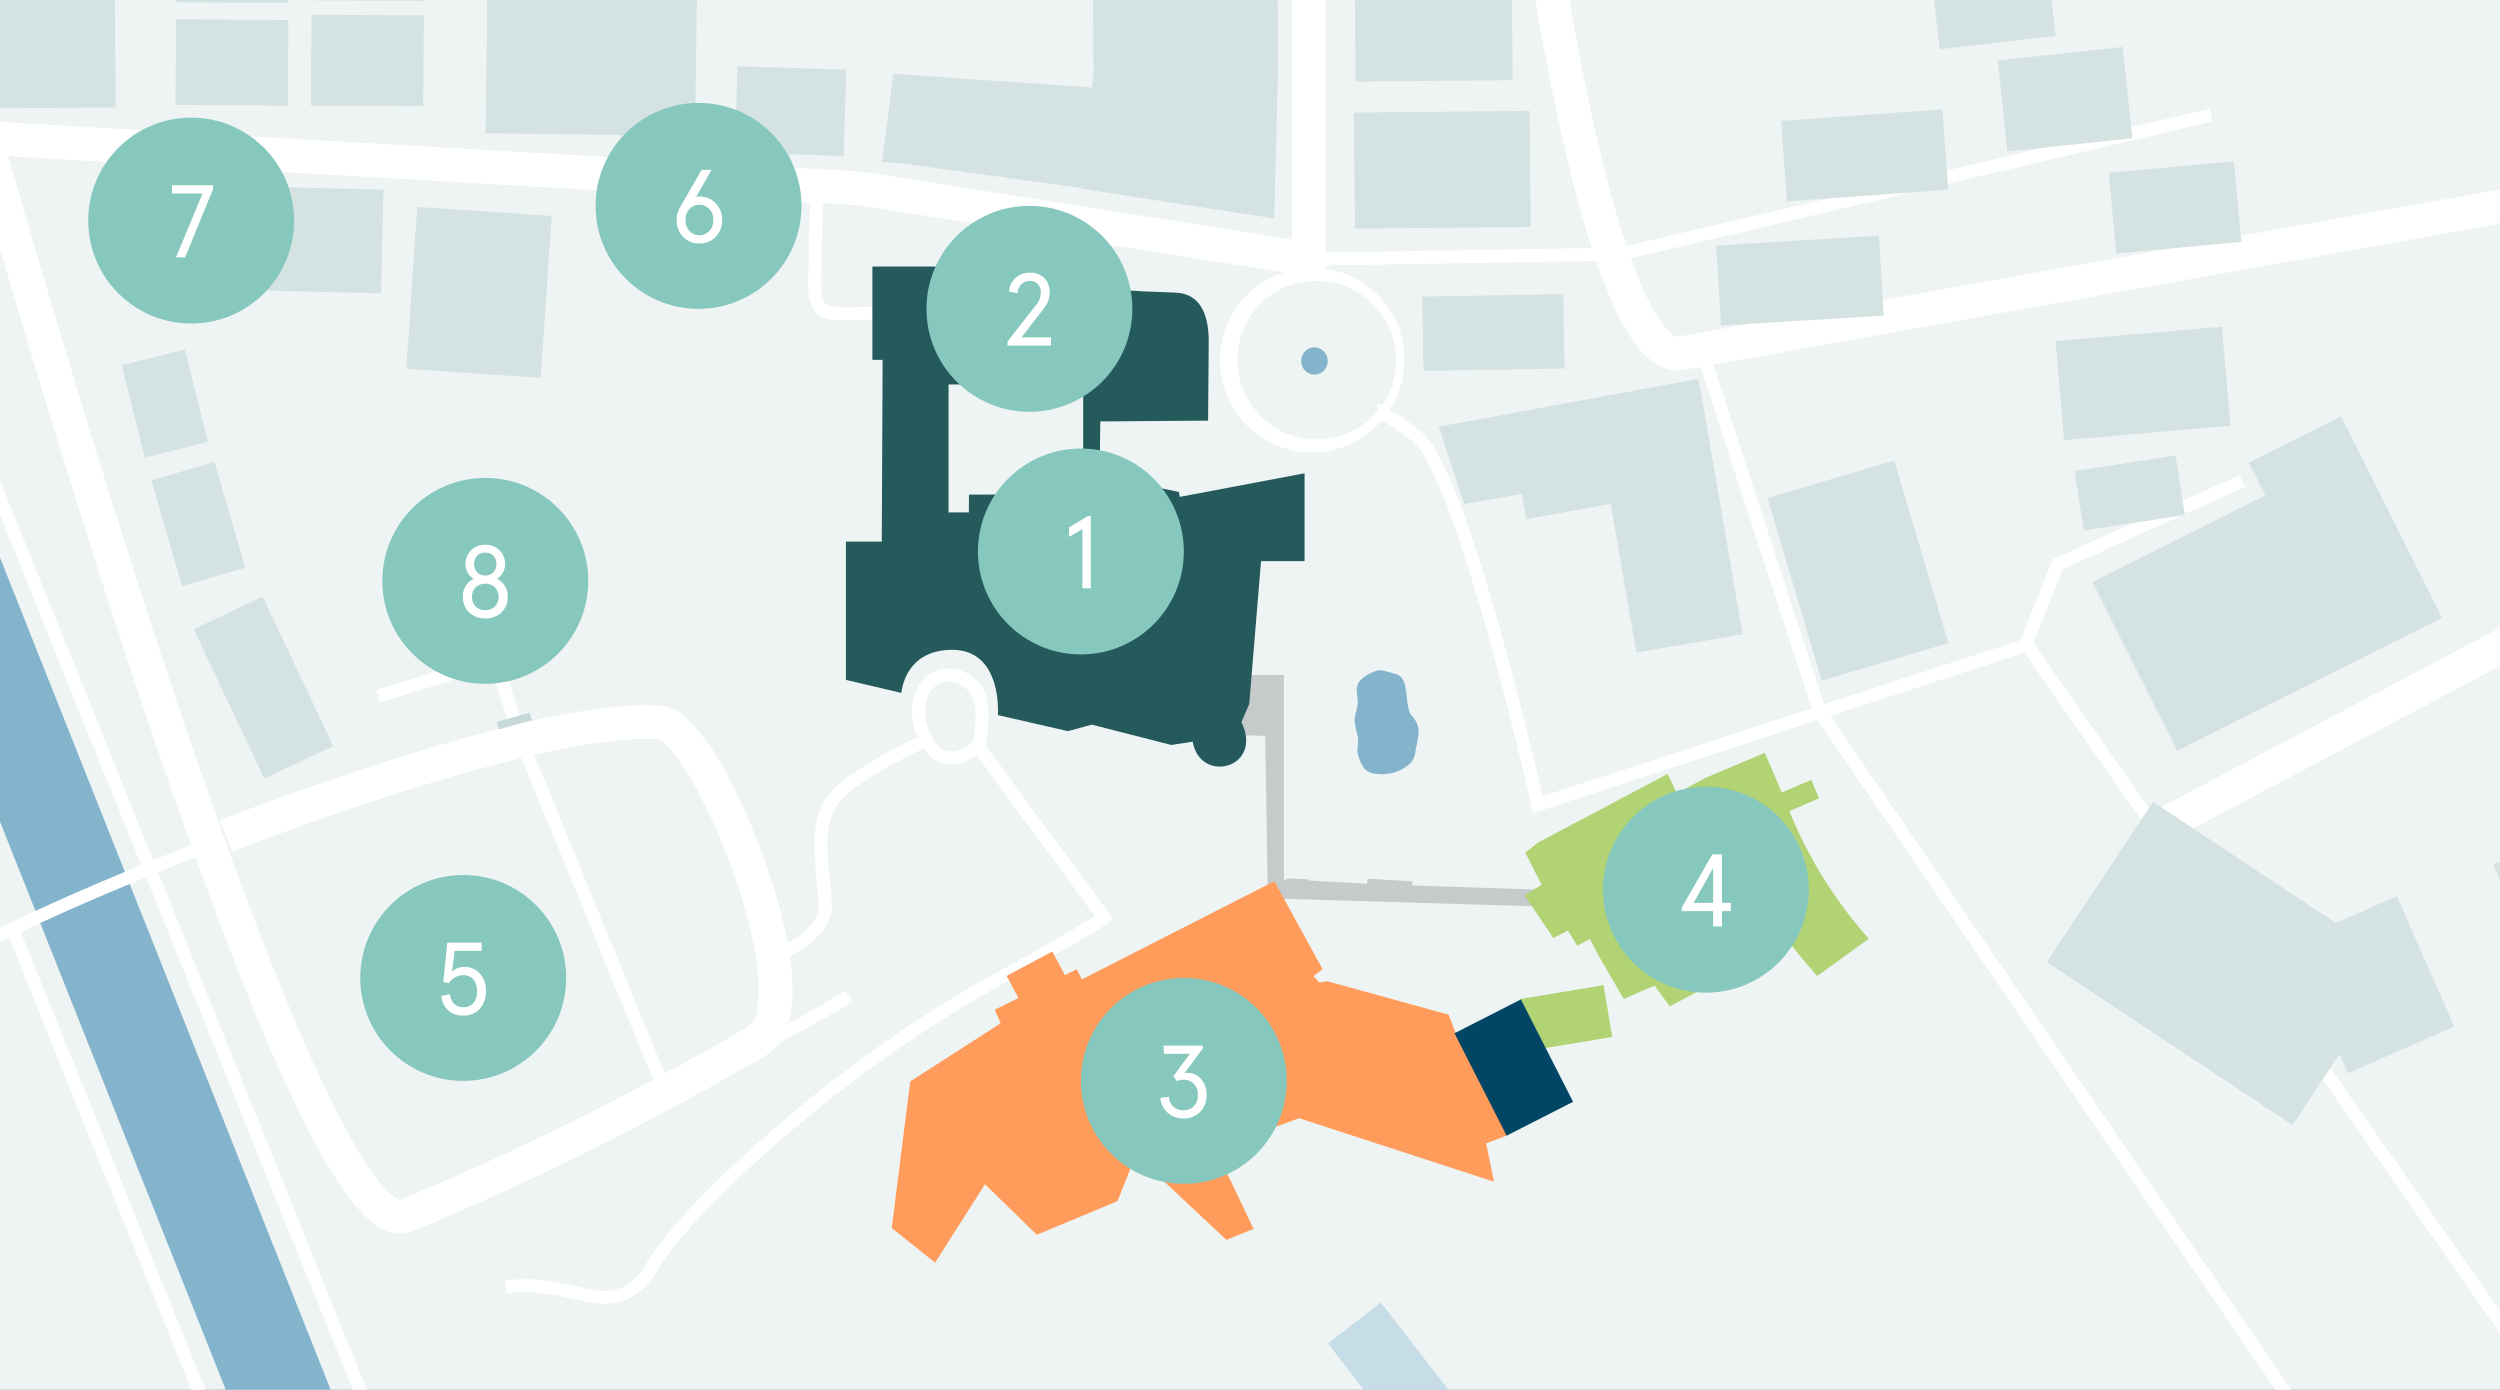 <?xml version="1.0" encoding="UTF-8"?> <svg xmlns="http://www.w3.org/2000/svg" xmlns:xlink="http://www.w3.org/1999/xlink" xmlns:v="https://vecta.io/nano" width="340" height="189"><rect width="100%" height="100%" fill="#808080" stroke="none"/><style>.B{fill-rule:evenodd}.C{fill:#fff}.D{fill:#d5e2e2}</style><defs><clipPath id="A"><path d="M0 0h340v189H0z"></path></clipPath><path id="B" d="M147 61c7.732 0 14 6.268 14 14s-6.268 14-14 14-14-6.268-14-14 6.268-14 14-14z"></path></defs><g clip-path="url(#A)"><path fill="#eef3f4" d="M-3.001-24h345v236h-345z"></path><g class="B"><path d="M178.767 36.445c-5.101-.133-9.775 2.837-11.82 7.512s-1.054 10.124 2.507 13.779 8.981 4.789 13.708 2.867 7.819-6.516 7.819-11.619c.087-6.835-5.381-12.447-12.215-12.539zm0 1.768c4.386-.132 8.414 2.409 10.184 6.425s.928 8.702-2.127 11.851-7.716 4.13-11.782 2.482-6.727-5.599-6.727-9.986a10.62 10.62 0 0 1 10.453-10.771z" class="C"></path><path d="M-31.56 32.325l73.132 184.039 12.322-4.9-73.132-184.039z" fill="#83b4cb"></path><g class="C"><path d="M70.605 102.343l19.27 47.026 1.636-.67-19.27-47.026zm-42.09 11.591c-10.272 4.029-23.818 9.577-32.836 14.509l.846 1.552c8.965-4.9 22.428-10.413 32.639-14.418zm158.882-57.191l-.219-.025a41.76 41.76 0 0 1 4.826 3.221 9.29 9.29 0 0 1 2.178 2.991 69.24 69.24 0 0 1 3.907 9.473c5.184 14.95 10.19 37.223 10.19 37.223l.214.948 67.613-22.081 4.439-11.108 24.779-11.168-.725-1.612-25.43 11.461-4.4 11-64.984 21.222c-1.015-4.41-5.454-23.276-10.029-36.468a70.76 70.76 0 0 0-4.018-9.73c-.644-1.368-1.563-2.588-2.7-3.584a39.74 39.74 0 0 0-5.053-3.365c-.44-.206-.583-.163-.6-.163-.033 0-.067.002-.1.007zm.037 0h.01c.042 0 .067-.006.067-.006z"></path><path d="M246.77 97.342l79.73 116.593 1.46-1-79.73-116.59zm28.104-9.191l74.429 106.516 1.45-1.011-74.429-106.518zm-95.947-52.02l40.839-.693-.031-1.768-40.839.693z"></path><path d="M230.761 48.363l15.9 48.755 1.681-.547-15.9-48.755zm-11.693-12.601l81.854-19.256-.4-1.721-81.854 19.256zm-93.695 64.203a68.3 68.3 0 0 0-9.325 5.191 13.98 13.98 0 0 0-4.022 3.837 12.7 12.7 0 0 0-1.249 6.18c.005 3.188.6 6.461.6 8.049a4.5 4.5 0 0 1-1.28 2.723 8.8 8.8 0 0 1-5.037 2.944l.258 1.749a10.65 10.65 0 0 0 6.119-3.54c1.001-1.055 1.604-2.425 1.707-3.875 0-1.589-.6-4.864-.6-8.053a10.9 10.9 0 0 1 1.015-5.3 12.2 12.2 0 0 1 3.5-3.268 66.04 66.04 0 0 1 9.04-5.029z"></path><path d="M132.832 102.732l17.147 23.32 1.424-1.047-17.428-23.7a14.76 14.76 0 0 0 .373-5.386 5.43 5.43 0 0 0-3.718-4.739c-4.728-1.516-8.22 3.644-5.853 9.069.936 2.146 2.126 3.135 3.272 3.528.96.308 1.996.283 2.94-.073a7.67 7.67 0 0 0 1.843-.972zm-.594-1.761a12.8 12.8 0 0 0 .363-4.786 3.75 3.75 0 0 0-2.511-3.324c-3.343-1.072-5.367 2.843-3.693 6.679.349 1.129 1.156 2.058 2.225 2.562a3.13 3.13 0 0 0 2.457-.364 7.21 7.21 0 0 0 1.159-.767zm-61.087-2.177l-3.2-10.08-16.79 5.111.515 1.691 15.119-4.6 2.673 8.416z"></path><path d="M150.159 123.754s-2.608 1.955-14.79 8.621c-22.751 12.45-42.818 31.745-47.317 39.181a8.27 8.27 0 0 1-3.54 3.585 6.71 6.71 0 0 1-3.827.265c-3.18-.5-6.962-1.916-12.028-1.26l.227 1.754c4.857-.631 8.477.773 11.526 1.252a8.38 8.38 0 0 0 4.807-.389c1.865-.937 3.386-2.439 4.347-4.292 4.432-7.324 24.242-26.28 46.653-38.544 12.363-6.765 15-8.759 15-8.759zM207.886-5.72s3.916 26.985 9.844 43.059c1.623 4.4 3.428 8.012 5.3 10.19 1.713 1.992 3.593 2.915 5.424 2.855l.166-.005 117.567-21.067-.81-4.524-117.2 21c-.6-.048-1.094-.59-1.667-1.256-1.607-1.869-3.081-5.007-4.475-8.783-5.8-15.725-9.607-42.127-9.607-42.127z"></path></g></g><g transform="matrix(-1 0 0 -1 150.868 44.754)" class="B C"><path d="M.475 14.844C5.536 13.432 10 10.946 12.73 7.717A11.3 11.3 0 0 0 15.62 0l-1.768.051c.089 3.05-1.411 5.735-3.84 7.932A25.1 25.1 0 0 1 0 13.141z"></path></g><g class="B C"><path d="M110.14 26.863l-.229 11.555a7.31 7.31 0 0 0 .729 3.668 3.3 3.3 0 0 0 2.749 1.422c1.563.156 3.983-.07 7.7-.017l.025-1.768c-3.644-.052-6.017.178-7.549.026-.69-.069-1.161-.18-1.431-.608a5.76 5.76 0 0 1-.458-2.761c-.05-2.348.171-5.96.231-11.5zm-7.696 117.521c2.958-2.687 8.534-4.9 13.511-8.229l-.983-1.469c-5.058 3.387-10.712 5.659-13.716 8.39zm192.07-29.737l63.837-33.767-2.15-4.063-63.837 33.767z"></path><path d="M89.655 100.58a8.44 8.44 0 0 1 1.173.962c1.67 1.95 3.09 4.099 4.229 6.4 3.567 6.72 7.02 16.23 7.922 23.513a18.88 18.88 0 0 1-.006 5.829c-.063.921-.514 1.773-1.24 2.343-15.215 8.895-31.007 16.762-47.272 23.55-.121.049-.231-.062-.374-.134a5.21 5.21 0 0 1-1.172-.877c-2.106-1.977-4.477-5.8-7.083-10.912C27.465 115.241.091 17.589.091 17.589l-4.426 1.241s27.587 98.27 46.072 134.51c3.467 6.8 6.743 11.483 9.4 13.286a5.19 5.19 0 0 0 5.069.8c16.461-6.868 32.443-14.829 47.841-23.83 2.4-1.4 3.737-4.55 3.744-8.873.013-8.011-4.211-20.523-8.677-28.937-1.468-3.043-3.428-5.823-5.8-8.229-.872-.836-1.984-1.378-3.18-1.55-5.1-.454-12.67.758-20.762 2.738-18.341 4.487-39.471 12.8-39.471 12.8l1.684 4.277s20.812-8.2 38.879-12.615c7.474-1.826 14.458-3.031 19.191-2.627z"></path></g><path d="M72.048 96.919l-4.487 1.248.284 1.022 4.487-1.248z" fill="#c7d8d8" class="B"></path><g class="C B"><path d="M-6.612 20.804l123.4 7.118 63.5 10.015.035-66.091c4.75 8.126 11 16.368 21.777 21.433 14.129 6.642 36.253 7.872 73.536-4.534l-1.45-4.361c-35.57 11.835-56.651 11.072-70.131 4.736-13.275-6.241-18.959-17.848-24-27.324l-4.323-8.133-.043 78.9-58.408-9.216-123.628-7.132zm5.084 45.47l58.34 144.614 1.641-.661L.112 65.612z"></path></g><path d="M213.625 123.405l-41.2-1.234-.353-22.091-4.244-.115-.051-8.163h6.825v28.016l.575-.345 2.759.115v.151l7.977.46.071-.69 6.094.345v.575l17.944.592-2.548-5.1 2.893 1.238z" fill="rgba(103,103,103,0.3)" class="B"></path><g fill="#83b4cb"><path d="M191.845 97.166c1.546 1.657 1.112 2.619.66 4.92a2.96 2.96 0 0 1-.61 1.629 5.58 5.58 0 0 1-4.693 1.521c-.67.001-1.305-.3-1.729-.819a5.54 5.54 0 0 1-.849-2.113c-.047-.668.146-1.356.065-2.025a14.97 14.97 0 0 1-.473-2.3c.034-.827.425-1.629.437-2.464.013-.984-.413-1.888.2-2.807.736-.847 1.75-1.404 2.859-1.571.616.103 1.222.254 1.814.452 2.296.365 1.372 3.521 2.319 5.577z" class="B"></path><ellipse cx="178.767" cy="49.093" rx="1.805" ry="1.857"></ellipse></g><g class="D"><path d="M278.363 130.843l14.455-21.795 33.413 22.16-14.455 21.795z"></path><path d="M311.516 128.239l14.449-6.364 7.806 17.724-14.449 6.364zM193.425 40.331l19.179-.322.17 10.11-19.179.322zm46.965 27.403l17.225-5.109 7.366 24.834-17.225 5.109zm-6.987-34.342l22.124-1.345.661 10.878-22.124 1.345zm8.825-16.945l21.944-1.585.79 10.942-21.944 1.585zm20.133-22.26l15.76-1.825 1.449 12.511-15.76 1.825zm9.332 14.022l16.995-1.812 1.322 12.401-16.995 1.812zm15.095 15.307l17.009-1.588 1.023 10.961-17.009 1.588zm-7.233 22.866l22.626-1.956 1.165 13.475-22.626 1.956zm2.588 17.686l13.742-2.129 1.255 8.096-13.742 2.129zM184.25-1.857l21.359-.188.114 12.949-21.359.188zm-.127 17.165l23.903-.229.151 15.779-23.903.229z"></path><path d="M173.823 9.054L149.308 4.82l-2.309 20.834 26.293 4.06z" class="B"></path><path d="M148.671-3.544l25.084-.05.026 12.947-25.084.05z"></path><path d="M148.67 11.912l-27.182-1.869-1.54 11.97 2.5.183 25.213 3.453z" class="B"></path><path d="M100.3 9.017l14.79.458-.364 11.732-14.79-.458zM56.742 28.149l18.274 1.224-1.475 22.02-18.274-1.224zM16.558 49.678l8.581-2.141 3.133 12.56-8.581 2.141zm4.021 15.652l8.581-2.503 4.193 14.375-8.581 2.503zm5.768 20.243l9.378-4.43 9.598 20.319-9.378 4.43zM17.6 24.993l34.547.795-.324 14.1-34.547-.795z"></path><path d="M308.083 67.369l-23.511 11.8 11.525 22.956 25.055-12.579-.014-.027 10.984-5.515-13.747-27.383-12.527 6.289z" class="B"></path><path d="M339.064 117.589l14.449-6.364 7.806 17.724-14.449 6.364z"></path><g class="B"><path d="M230.563 51.693l-.014-.081-34.878 6.406 3.472 10.527 7.845-1.378.6 3.428 11.472-2.077 3.483 20.232 14.452-2.487-5.961-34.652z"></path></g></g><path d="M121.278 167.012l2.512-19.938 12.3-7.907-.8-1.839 3.219-1.61-1.609-2.989 6.208-3.334 1.724 3.219 1.61-.8.69 1.38 26.186-13.345 6.558 11.97-1.256.937.84.864 1.054-.173 16.5 4.554.979 2.524 7.084 13.851-2.961 1.123 1.066 5.214-26.512-8.641-11.364 4.185 5.177 10.868-3.689 1.5-12.319-11.546-2.492 6.266-10.973 4.587-7.051-6.872-6.786 10.66z" fill="#ff9c5b" class="B"></path><path fill="#c6dde7" d="M180.607 182.721l7.184-5.571 10.275 13.25-7.184 5.571z"></path><path d="M171.501 76.316l-1.607 19.425-1.061 2.476c3.059 6.249-5.612 8.491-6.622 2.656l-2.924.442-10.8-2.765-3.251.885-9.522-2.182s.688-8.918-6.271-8.88c-6.493.036-6.851 5.863-6.851 5.863l-7.548-1.77V73.661h4.877l.116-24.723h-1.393V36.252h9.987v1.77c-.621-.095 22.4 1.522 31.145 1.771 3.787.108 4.6 3.5 4.611 6.6l-.087 10.813-14.654.109h0l-.114 7.273 5.574.111v1.549h2.09l3.135.664.116.664 16.975-3.208v11.947zm-24.19-25.088h-16.012l.005 1.043-2.3.02v17.4l2.759-.006.019-2.419 20.579-.043v-1.09l-5.046-.019z" fill="#255a5c" class="B"></path><path fill="#b2d374" d="M206.666 135.88l11.422-1.9 1.171 7.04-11.422 1.9z"></path><path fill="#014665" d="M197.808 140.525l9.035-4.605 7.096 13.923-9.035 4.605z"></path><path d="M211.258 127.589l-3.91-5.825 2.317-1.45-2.223-4.362 1.763-1.386 17.59-9.312 1.265 2.644 3.794-2.069 8.163-3.449 2.3 5.4 4.024-1.724 1.035 2.529-4.024 1.725a60.2 60.2 0 0 0 10.807 17.36l-7.013 5.059c-3.56-3.943-6.683-8.261-9.312-12.877l-7.7 4.024 4.714 8.853-7.756 4.139-2.085-2.835-4.177 1.816-3.416-5.863-1.2-2.29-1.7.94-1.271-2.082z" fill="#b2d374" class="B"></path><path d="M66.626-25.954l28.489.384-.594 44.073-28.489-.384z" class="D"></path><g transform="matrix(1 -.007 .007 1 -3.827 -2.279)" class="D"><path d="M0 0h19.438v17.029H0z"></path></g><g class="D"><path d="M42.375 2.008l15.274.092-.099 12.339-15.274-.092zm.228-12.012l15.274.076-.06 10.047L42.543.043zM23.951 2.632l15.274.092-.081 11.632-15.274-.092zM23.93-9.74l15.274.076-.06 10.047L23.87.307z"></path></g><path d="M.77 126.383l33.878 83.975 1.64-.661L2.41 125.721z" class="B C"></path></g><g fill="#86c7be"><use xlink:href="#B"></use><use xlink:href="#B" x="-7" y="-33"></use><use xlink:href="#B" x="-52" y="-47"></use><use xlink:href="#B" x="-121" y="-45"></use><use xlink:href="#B" x="-84" y="58"></use><use xlink:href="#B" x="14" y="72"></use><use xlink:href="#B" x="85" y="46"></use></g><path d="M145.4 71.726v1.288l1.806-1.05V80h1.148v-9.8h-.434zM142.94 47v-1.12h-4.018l3.052-3.948a3.48 3.48 0 0 0 .784-2.132 2.74 2.74 0 0 0-.616-1.862c-.546-.589-1.327-.902-2.128-.854-.716-.013-1.409.253-1.932.742a2.66 2.66 0 0 0-.854 1.834l1.176.224c-.01-.436.155-.859.457-1.174s.717-.497 1.153-.506c.445-.033.879.143 1.176.476a1.71 1.71 0 0 1 .364 1.12c-.022.699-.308 1.364-.8 1.862l-3.738 4.788V47zm14.868 102.312a2.99 2.99 0 0 0 1.008 2.03 3.08 3.08 0 0 0 2.114.77 3.08 3.08 0 0 0 2.282-.882 3.17 3.17 0 0 0 .882-2.31 3.14 3.14 0 0 0-.742-2.17 2.36 2.36 0 0 0-1.862-.84c-.132-.006-.264.008-.392.042l2.492-3.374v-.378h-5.32v1.12h3.542l-2.24 3.052.49.658a1.93 1.93 0 0 1 .868-.182c.548-.027 1.08.186 1.457.585s.561.942.503 1.487c.058.545-.126 1.089-.503 1.487a1.88 1.88 0 0 1-1.457.585c-.505.028-.999-.152-1.367-.499s-.577-.829-.579-1.335zm-97.769-13.874a2.78 2.78 0 0 0 2.968 2.674 2.91 2.91 0 0 0 2.24-.91 3.42 3.42 0 0 0 .84-2.394 3.47 3.47 0 0 0-.8-2.38c-.554-.627-1.364-.968-2.2-.924a2.14 2.14 0 0 0-1.61.658l.364-2.842H65.5v-1.12h-4.677l-.532 5.348.742.168a2.41 2.41 0 0 1 1.974-1.092c1.176 0 1.876.854 1.876 2.184s-.7 2.184-1.876 2.184a1.73 1.73 0 0 1-1.271-.507c-.336-.336-.519-.796-.507-1.271zm35.08-108.71a1.03 1.03 0 0 0-.476.1l2.128-3.738h-1.344l-2.9 5.026c-.327.546-.499 1.17-.5 1.806a3.22 3.22 0 0 0 .868 2.282c.582.602 1.389.932 2.226.91.833.025 1.637-.306 2.212-.91a3.17 3.17 0 0 0 .882-2.282c.026-.844-.293-1.663-.882-2.268a2.9 2.9 0 0 0-2.214-.926zm-1.862 3.192a1.87 1.87 0 0 1 .867-1.79c.608-.381 1.381-.381 1.989 0a1.87 1.87 0 0 1 .867 1.79 1.87 1.87 0 0 1-.867 1.79c-.608.381-1.381.381-1.989 0a1.87 1.87 0 0 1-.867-1.79zm-64.275-4.202V25.2H23.4v1.12h4.14L23.942 35h1.232zM234.184 126v-2.086h1.216v-1.12h-1.216V116.2h-1.316l-4.144 7.224v.49h4.256V126zm-1.2-7.952v4.746h-2.664z" class="C"></path><use xlink:href="#B" x="-81" y="4" fill="#86c7be"></use><path d="M68.688 76.706c.017-.699-.257-1.373-.756-1.862-.512-.508-1.211-.781-1.932-.756-.721-.025-1.42.248-1.932.756-.499.489-.773 1.163-.756 1.862a2.32 2.32 0 0 0 1.106 2.016 2.56 2.56 0 0 0-1.456 2.464c-.036.809.286 1.593.882 2.142.594.524 1.364.804 2.156.784.792.02 1.562-.26 2.156-.784.596-.549.918-1.333.882-2.142a2.56 2.56 0 0 0-1.456-2.464 2.32 2.32 0 0 0 1.106-2.016zM67.3 79.87a1.75 1.75 0 0 1 .5 1.316 1.75 1.75 0 0 1-.5 1.316c-.744.651-1.856.651-2.6 0a1.75 1.75 0 0 1-.5-1.316 1.75 1.75 0 0 1 .5-1.316c.744-.651 1.856-.651 2.6 0zm-.21-4.284c.285.302.436.705.42 1.12.016.415-.135.818-.42 1.12s-.681.457-1.09.434c-.414.021-.817-.137-1.106-.434-.275-.307-.421-.708-.406-1.12-.015-.412.131-.813.406-1.12.289-.297.692-.455 1.106-.434.41-.023.81.135 1.092.434z" class="C"></path></svg> 